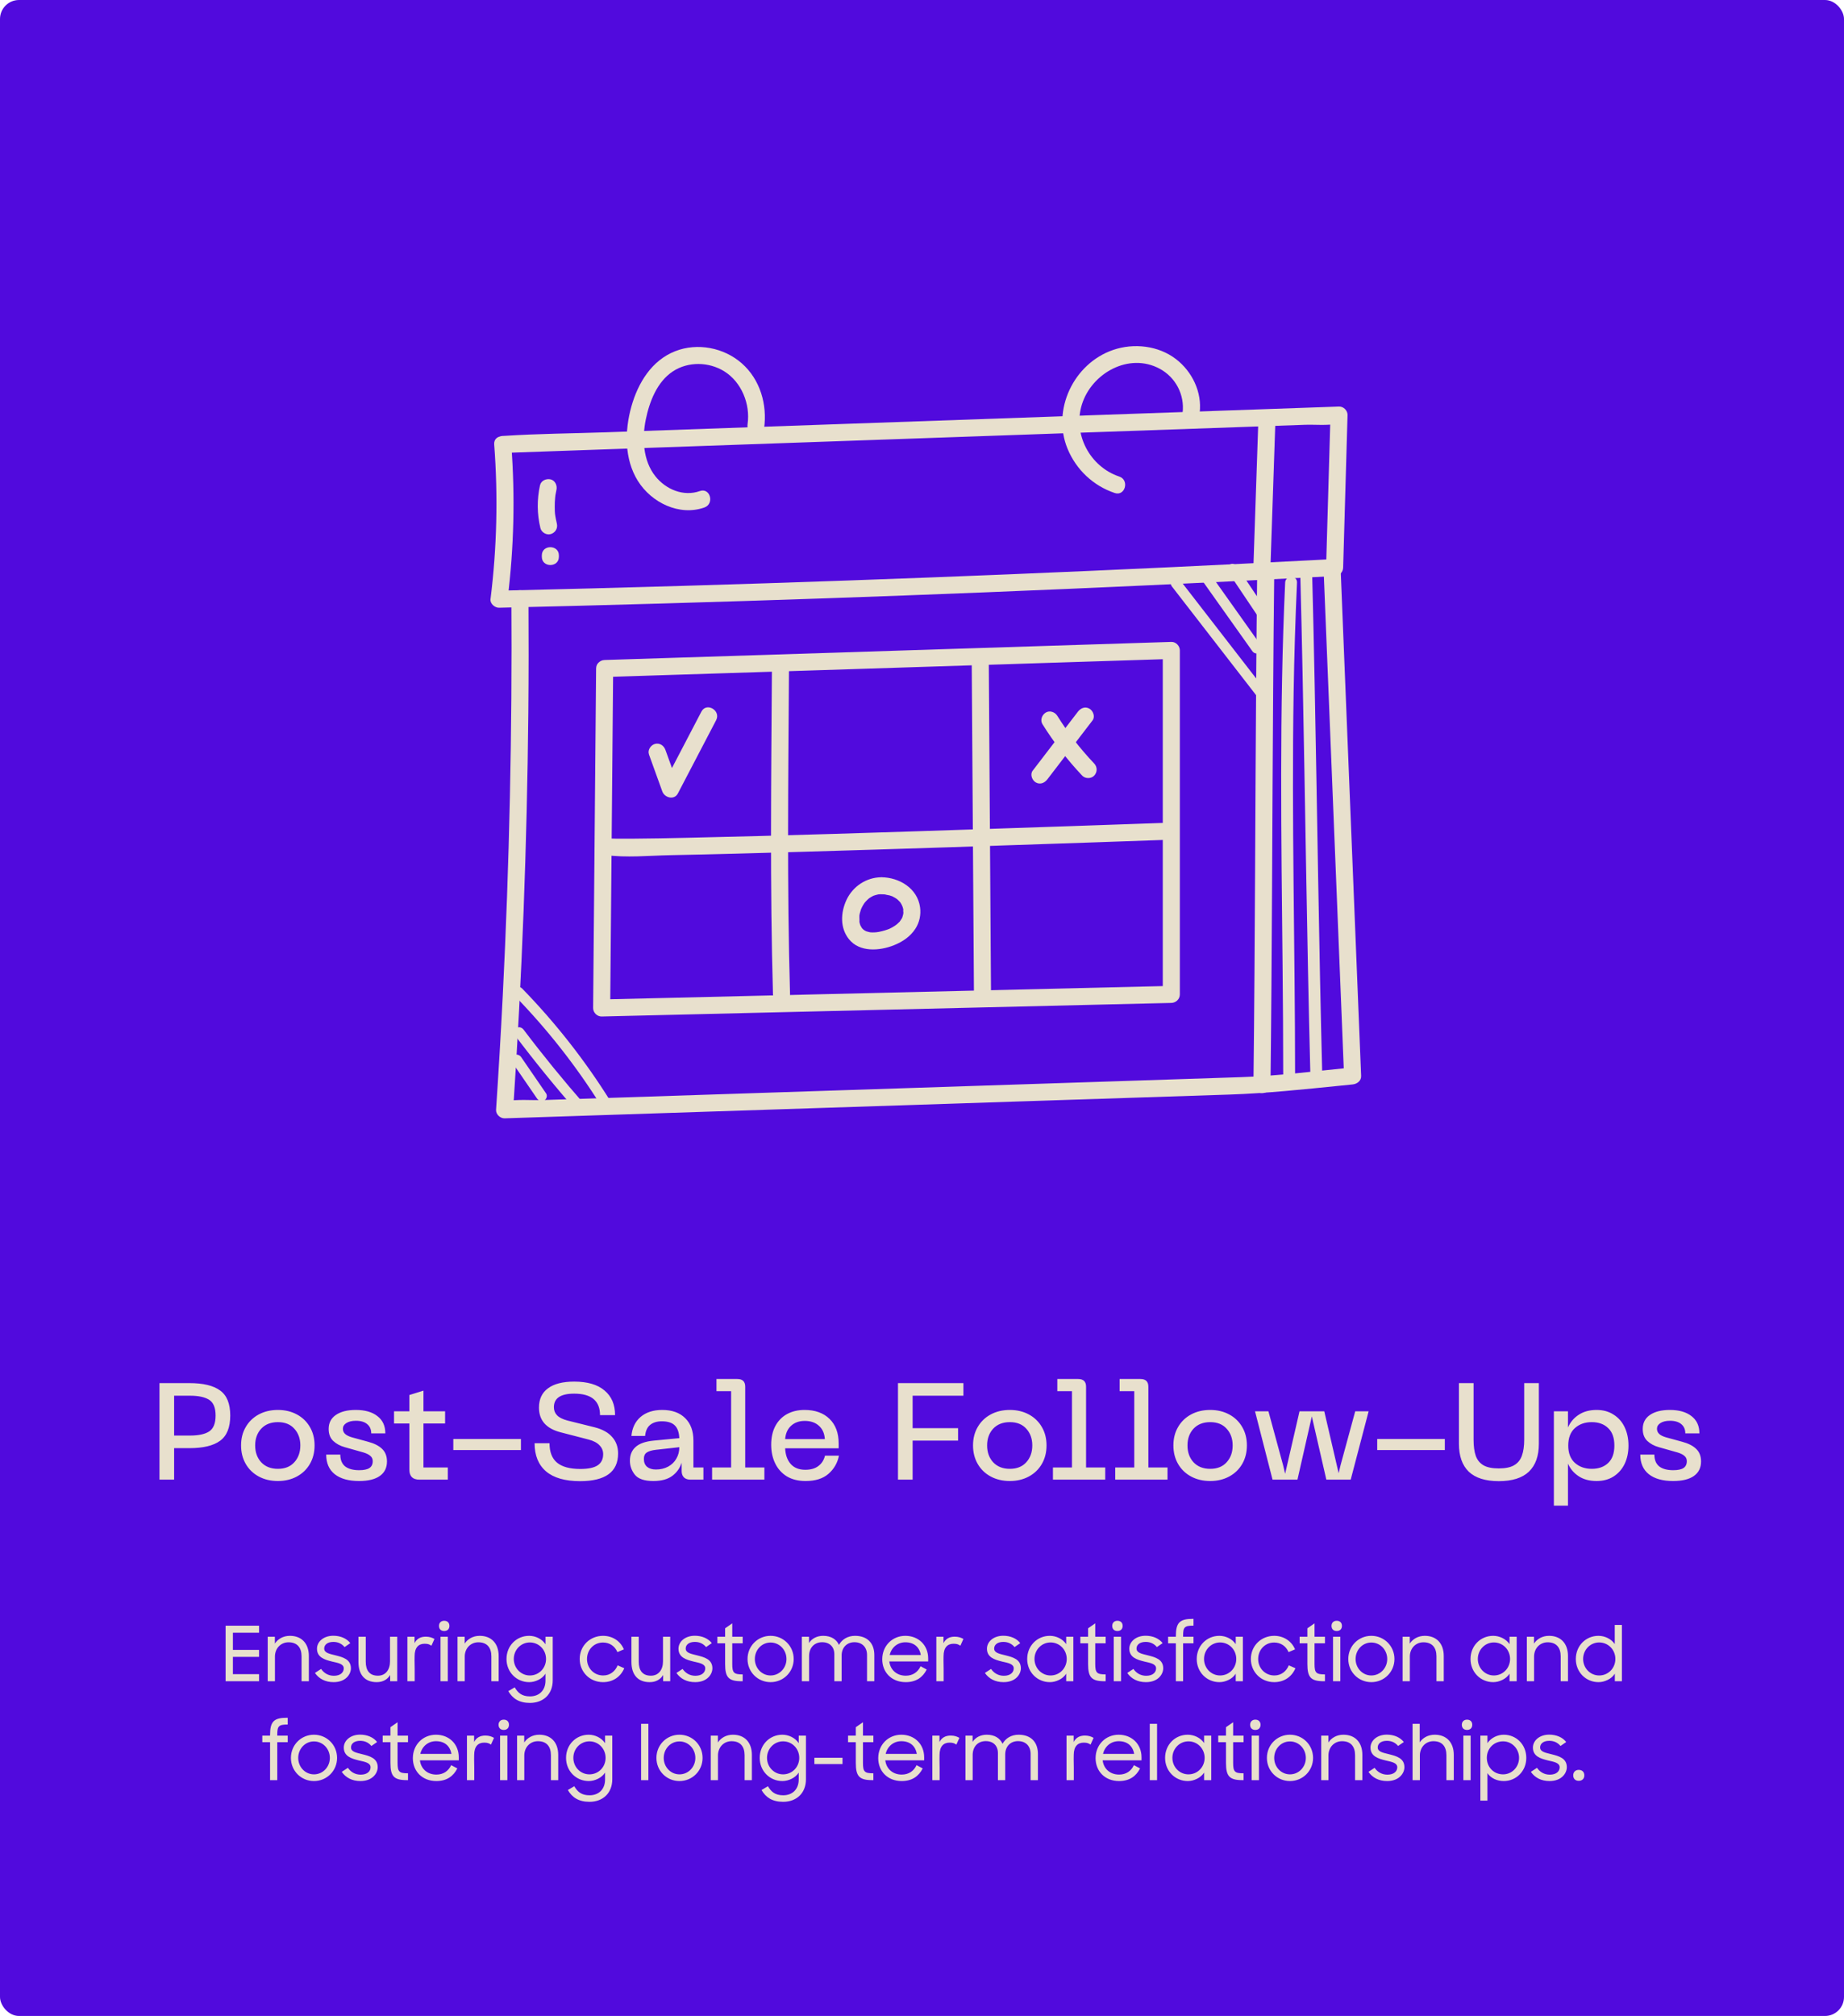 <svg width="485" height="530" viewBox="0 0 485 530" fill="none" xmlns="http://www.w3.org/2000/svg">
<rect width="485" height="530" rx="5" fill="#510ADD"/>
<path d="M59.337 442V427.4H68.137V429.24H61.257V433.76H68.137V435.6H61.257V440.14H68.137V442H59.337ZM70.413 442V430.3H72.293V432.1C73.093 430.88 74.493 430.06 76.253 430.06C79.313 430.06 81.233 432.06 81.233 435.36V442H79.313V435.44C79.313 433.18 78.193 431.76 75.893 431.76C73.853 431.76 72.313 433.34 72.313 435.52V442H70.413ZM87.753 442.24C85.533 442.24 83.893 441.34 82.833 439.82L84.453 438.76C85.193 439.86 86.373 440.56 87.813 440.56C89.553 440.56 90.413 439.66 90.413 438.62C90.413 437.42 88.893 437.18 87.313 436.82C85.393 436.34 83.373 435.74 83.373 433.44C83.373 431.66 85.033 430.04 87.673 430.04C89.573 430.04 91.193 430.76 92.133 431.98L90.633 433.02C89.913 432.16 88.953 431.66 87.673 431.66C86.093 431.66 85.273 432.44 85.273 433.4C85.273 434.56 86.633 434.78 88.293 435.2C90.173 435.68 92.293 436.22 92.293 438.6C92.293 440.14 90.953 442.24 87.753 442.24ZM99.079 442.24C95.979 442.24 94.279 440.3 94.279 436.94V430.3H96.199V436.86C96.199 439.12 97.159 440.54 99.399 440.54C101.399 440.54 102.579 439 102.579 436.8V430.3H104.479V442H102.619V440.36C101.919 441.5 100.759 442.24 99.079 442.24ZM107.151 442V430.3H109.031V431.98C109.611 430.84 110.591 430.28 111.991 430.28C113.011 430.28 113.691 430.56 114.271 430.88L113.471 432.66C113.011 432.36 112.651 432.14 111.691 432.14C110.111 432.14 109.051 433.1 109.051 435.4C109.051 435.52 109.011 437.18 109.071 438.78V442H107.151ZM115.862 442V430.3H117.782V442H115.862ZM115.462 427.44C115.462 426.64 116.002 426.1 116.822 426.1C117.702 426.1 118.202 426.64 118.202 427.44C118.202 428.26 117.702 428.8 116.822 428.8C115.962 428.8 115.462 428.26 115.462 427.44ZM120.335 442V430.3H122.215V432.1C123.015 430.88 124.415 430.06 126.175 430.06C129.235 430.06 131.155 432.06 131.155 435.36V442H129.235V435.44C129.235 433.18 128.115 431.76 125.815 431.76C123.775 431.76 122.235 433.34 122.235 435.52V442H120.335ZM139.175 442.24C135.895 442.24 133.215 439.64 133.215 436.16C133.215 432.66 135.855 430.06 139.175 430.06C140.835 430.06 142.535 430.86 143.475 432.28V430.3H145.375V441.78C145.375 445.38 142.935 447.7 139.375 447.7C136.515 447.7 134.795 446.52 133.695 444.6L135.375 443.6C136.215 445.02 137.215 445.98 139.395 445.98C141.915 445.98 143.475 444.3 143.475 441.84V440.02C143.015 440.72 142.375 441.28 141.575 441.66C140.795 442.04 139.995 442.24 139.175 442.24ZM139.355 440.48C141.755 440.48 143.615 438.56 143.615 436.14C143.615 433.74 141.755 431.8 139.355 431.8C137.015 431.8 135.135 433.74 135.135 436.14C135.135 438.56 137.015 440.48 139.355 440.48ZM158.612 442.24C155.092 442.24 152.472 439.52 152.472 436.16C152.472 432.68 155.172 430.06 158.612 430.06C161.172 430.06 163.232 431.52 164.092 433.62L162.392 434.34C161.692 432.76 160.352 431.82 158.592 431.82C156.192 431.82 154.392 433.74 154.392 436.16C154.392 438.54 156.192 440.48 158.652 440.48C160.512 440.48 161.812 439.34 162.452 437.82L164.192 438.58C163.292 440.72 161.332 442.24 158.612 442.24ZM170.876 442.24C167.776 442.24 166.076 440.3 166.076 436.94V430.3H167.996V436.86C167.996 439.12 168.956 440.54 171.196 440.54C173.196 440.54 174.376 439 174.376 436.8V430.3H176.276V442H174.416V440.36C173.716 441.5 172.556 442.24 170.876 442.24ZM182.831 442.24C180.611 442.24 178.971 441.34 177.911 439.82L179.531 438.76C180.271 439.86 181.451 440.56 182.891 440.56C184.631 440.56 185.491 439.66 185.491 438.62C185.491 437.42 183.971 437.18 182.391 436.82C180.471 436.34 178.451 435.74 178.451 433.44C178.451 431.66 180.111 430.04 182.751 430.04C184.651 430.04 186.271 430.76 187.211 431.98L185.711 433.02C184.991 432.16 184.031 431.66 182.751 431.66C181.171 431.66 180.351 432.44 180.351 433.4C180.351 434.56 181.711 434.78 183.371 435.2C185.251 435.68 187.371 436.22 187.371 438.6C187.371 440.14 186.031 442.24 182.831 442.24ZM188.677 432.02V430.3H190.717V428.08L192.597 426.78V430.3H195.337V432.02H192.597V437.46C192.597 439.8 193.017 440.2 195.337 440.2V442H195.057C191.637 442 190.717 441 190.717 437.48V432.02H188.677ZM202.673 442.24C199.313 442.24 196.613 439.58 196.613 436.16C196.613 432.72 199.313 430.06 202.673 430.06C206.033 430.06 208.753 432.72 208.753 436.16C208.753 439.58 206.033 442.24 202.673 442.24ZM202.673 440.48C205.013 440.48 206.853 438.54 206.853 436.16C206.853 433.76 205.013 431.82 202.673 431.82C200.353 431.82 198.533 433.76 198.533 436.16C198.533 438.54 200.353 440.48 202.673 440.48ZM210.901 442V430.3H212.781V431.94C213.561 430.76 214.841 430.06 216.521 430.06C218.601 430.06 220.001 431 220.661 432.44C221.441 431 222.961 430.06 224.881 430.06C228.181 430.06 229.961 432.06 229.961 435.1V442H228.041V435.08C228.041 433.1 226.801 431.74 224.721 431.74C222.841 431.74 221.361 433.04 221.361 435.26V442H219.441V434.9C219.441 432.98 218.241 431.74 216.241 431.74C214.261 431.74 212.801 433.1 212.801 435.42V442H210.901ZM238.223 442.24C234.483 442.24 232.043 439.64 232.043 436.22C232.043 432.74 234.643 430.06 238.123 430.06C241.543 430.06 244.123 432.48 244.123 436V436.8H233.903C234.163 439.02 235.863 440.54 238.223 440.54C240.083 440.54 241.423 439.58 242.123 438.06L243.743 438.92C242.683 441 240.923 442.24 238.223 442.24ZM238.123 431.76C236.043 431.76 234.443 433.16 234.003 435.1H242.183C241.843 433.02 240.383 431.76 238.123 431.76ZM246.272 442V430.3H248.152V431.98C248.732 430.84 249.712 430.28 251.112 430.28C252.132 430.28 252.812 430.56 253.392 430.88L252.592 432.66C252.132 432.36 251.772 432.14 250.812 432.14C249.232 432.14 248.172 433.1 248.172 435.4C248.172 435.52 248.132 437.18 248.192 438.78V442H246.272ZM263.964 442.24C261.744 442.24 260.104 441.34 259.044 439.82L260.664 438.76C261.404 439.86 262.584 440.56 264.024 440.56C265.764 440.56 266.624 439.66 266.624 438.62C266.624 437.42 265.104 437.18 263.524 436.82C261.604 436.34 259.584 435.74 259.584 433.44C259.584 431.66 261.244 430.04 263.884 430.04C265.784 430.04 267.404 430.76 268.344 431.98L266.844 433.02C266.124 432.16 265.164 431.66 263.884 431.66C262.304 431.66 261.484 432.44 261.484 433.4C261.484 434.56 262.844 434.78 264.504 435.2C266.384 435.68 268.504 436.22 268.504 438.6C268.504 440.14 267.164 442.24 263.964 442.24ZM276.128 442.24C272.848 442.24 270.168 439.64 270.168 436.16C270.168 432.66 272.808 430.06 276.128 430.06C277.788 430.06 279.488 430.86 280.428 432.24V430.3H282.308V442H280.428V440.02C279.968 440.72 279.328 441.28 278.528 441.66C277.748 442.04 276.948 442.24 276.128 442.24ZM276.308 440.48C278.708 440.48 280.568 438.56 280.568 436.14C280.568 433.74 278.708 431.8 276.308 431.8C273.968 431.8 272.088 433.74 272.088 436.14C272.088 438.56 273.968 440.48 276.308 440.48ZM284.146 432.02V430.3H286.186V428.08L288.066 426.78V430.3H290.806V432.02H288.066V437.46C288.066 439.8 288.486 440.2 290.806 440.2V442H290.526C287.106 442 286.186 441 286.186 437.48V432.02H284.146ZM292.932 442V430.3H294.852V442H292.932ZM292.532 427.44C292.532 426.64 293.072 426.1 293.892 426.1C294.772 426.1 295.272 426.64 295.272 427.44C295.272 428.26 294.772 428.8 293.892 428.8C293.032 428.8 292.532 428.26 292.532 427.44ZM301.405 442.24C299.185 442.24 297.545 441.34 296.485 439.82L298.105 438.76C298.845 439.86 300.025 440.56 301.465 440.56C303.205 440.56 304.065 439.66 304.065 438.62C304.065 437.42 302.545 437.18 300.965 436.82C299.045 436.34 297.025 435.74 297.025 433.44C297.025 431.66 298.685 430.04 301.325 430.04C303.225 430.04 304.845 430.76 305.785 431.98L304.285 433.02C303.565 432.16 302.605 431.66 301.325 431.66C299.745 431.66 298.925 432.44 298.925 433.4C298.925 434.56 300.285 434.78 301.945 435.2C303.825 435.68 305.945 436.22 305.945 438.6C305.945 440.14 304.605 442.24 301.405 442.24ZM307.231 432.02V430.3H309.271V430.12C309.271 426.6 310.271 425.6 313.731 425.6H313.911V427.38C311.491 427.38 311.171 427.8 311.171 430.14V430.3H313.911V432.02H311.171V442H309.271V432.02H307.231ZM320.718 442.24C317.438 442.24 314.758 439.64 314.758 436.16C314.758 432.66 317.398 430.06 320.718 430.06C322.378 430.06 324.078 430.86 325.018 432.24V430.3H326.898V442H325.018V440.02C324.558 440.72 323.918 441.28 323.118 441.66C322.338 442.04 321.538 442.24 320.718 442.24ZM320.898 440.48C323.298 440.48 325.158 438.56 325.158 436.14C325.158 433.74 323.298 431.8 320.898 431.8C318.558 431.8 316.678 433.74 316.678 436.14C316.678 438.56 318.558 440.48 320.898 440.48ZM335.136 442.24C331.616 442.24 328.996 439.52 328.996 436.16C328.996 432.68 331.696 430.06 335.136 430.06C337.696 430.06 339.756 431.52 340.616 433.62L338.916 434.34C338.216 432.76 336.876 431.82 335.116 431.82C332.716 431.82 330.916 433.74 330.916 436.16C330.916 438.54 332.716 440.48 335.176 440.48C337.036 440.48 338.336 439.34 338.976 437.82L340.716 438.58C339.816 440.72 337.856 442.24 335.136 442.24ZM341.822 432.02V430.3H343.862V428.08L345.742 426.78V430.3H348.482V432.02H345.742V437.46C345.742 439.8 346.162 440.2 348.482 440.2V442H348.202C344.782 442 343.862 441 343.862 437.48V432.02H341.822ZM350.608 442V430.3H352.528V442H350.608ZM350.208 427.44C350.208 426.64 350.748 426.1 351.568 426.1C352.448 426.1 352.948 426.64 352.948 427.44C352.948 428.26 352.448 428.8 351.568 428.8C350.708 428.8 350.208 428.26 350.208 427.44ZM360.681 442.24C357.321 442.24 354.621 439.58 354.621 436.16C354.621 432.72 357.321 430.06 360.681 430.06C364.041 430.06 366.761 432.72 366.761 436.16C366.761 439.58 364.041 442.24 360.681 442.24ZM360.681 440.48C363.021 440.48 364.861 438.54 364.861 436.16C364.861 433.76 363.021 431.82 360.681 431.82C358.361 431.82 356.541 433.76 356.541 436.16C356.541 438.54 358.361 440.48 360.681 440.48ZM368.909 442V430.3H370.789V432.1C371.589 430.88 372.989 430.06 374.749 430.06C377.809 430.06 379.729 432.06 379.729 435.36V442H377.809V435.44C377.809 433.18 376.689 431.76 374.389 431.76C372.349 431.76 370.809 433.34 370.809 435.52V442H368.909ZM392.729 442.24C389.449 442.24 386.769 439.64 386.769 436.16C386.769 432.66 389.409 430.06 392.729 430.06C394.389 430.06 396.089 430.86 397.029 432.24V430.3H398.909V442H397.029V440.02C396.569 440.72 395.929 441.28 395.129 441.66C394.349 442.04 393.549 442.24 392.729 442.24ZM392.909 440.48C395.309 440.48 397.169 438.56 397.169 436.14C397.169 433.74 395.309 431.8 392.909 431.8C390.569 431.8 388.689 433.74 388.689 436.14C388.689 438.56 390.569 440.48 392.909 440.48ZM401.585 442V430.3H403.465V432.1C404.265 430.88 405.665 430.06 407.425 430.06C410.485 430.06 412.405 432.06 412.405 435.36V442H410.485V435.44C410.485 433.18 409.365 431.76 407.065 431.76C405.025 431.76 403.485 433.34 403.485 435.52V442H401.585ZM420.425 442.24C417.145 442.24 414.465 439.64 414.465 436.16C414.465 432.66 417.105 430.06 420.425 430.06C422.045 430.06 423.765 430.84 424.705 432.22V427.2H426.585V442H424.725V440.02C424.265 440.72 423.625 441.28 422.825 441.66C422.045 442.04 421.245 442.24 420.425 442.24ZM420.605 440.48C423.005 440.48 424.865 438.56 424.865 436.14C424.865 433.74 423.005 431.8 420.605 431.8C418.265 431.8 416.385 433.74 416.385 436.14C416.385 438.56 418.265 440.48 420.605 440.48ZM68.989 458.02V456.3H71.029V456.12C71.029 452.6 72.029 451.6 75.489 451.6H75.669V453.38C73.249 453.38 72.929 453.8 72.929 456.14V456.3H75.669V458.02H72.929V468H71.029V458.02H68.989ZM82.575 468.24C79.215 468.24 76.515 465.58 76.515 462.16C76.515 458.72 79.215 456.06 82.575 456.06C85.935 456.06 88.655 458.72 88.655 462.16C88.655 465.58 85.935 468.24 82.575 468.24ZM82.575 466.48C84.915 466.48 86.755 464.54 86.755 462.16C86.755 459.76 84.915 457.82 82.575 457.82C80.255 457.82 78.435 459.76 78.435 462.16C78.435 464.54 80.255 466.48 82.575 466.48ZM94.803 468.24C92.583 468.24 90.943 467.34 89.883 465.82L91.503 464.76C92.243 465.86 93.423 466.56 94.863 466.56C96.603 466.56 97.463 465.66 97.463 464.62C97.463 463.42 95.943 463.18 94.363 462.82C92.443 462.34 90.423 461.74 90.423 459.44C90.423 457.66 92.083 456.04 94.723 456.04C96.623 456.04 98.243 456.76 99.183 457.98L97.683 459.02C96.963 458.16 96.003 457.66 94.723 457.66C93.143 457.66 92.323 458.44 92.323 459.4C92.323 460.56 93.683 460.78 95.343 461.2C97.223 461.68 99.343 462.22 99.343 464.6C99.343 466.14 98.003 468.24 94.803 468.24ZM100.65 458.02V456.3H102.69V454.08L104.57 452.78V456.3H107.31V458.02H104.57V463.46C104.57 465.8 104.99 466.2 107.31 466.2V468H107.03C103.61 468 102.69 467 102.69 463.48V458.02H100.65ZM114.766 468.24C111.026 468.24 108.586 465.64 108.586 462.22C108.586 458.74 111.186 456.06 114.666 456.06C118.086 456.06 120.666 458.48 120.666 462V462.8H110.446C110.706 465.02 112.406 466.54 114.766 466.54C116.626 466.54 117.966 465.58 118.666 464.06L120.286 464.92C119.226 467 117.466 468.24 114.766 468.24ZM114.666 457.76C112.586 457.76 110.986 459.16 110.546 461.1H118.726C118.386 459.02 116.926 457.76 114.666 457.76ZM122.815 468V456.3H124.695V457.98C125.275 456.84 126.255 456.28 127.655 456.28C128.675 456.28 129.355 456.56 129.935 456.88L129.135 458.66C128.675 458.36 128.315 458.14 127.355 458.14C125.775 458.14 124.715 459.1 124.715 461.4C124.715 461.52 124.675 463.18 124.735 464.78V468H122.815ZM131.526 468V456.3H133.446V468H131.526ZM131.126 453.44C131.126 452.64 131.666 452.1 132.486 452.1C133.366 452.1 133.866 452.64 133.866 453.44C133.866 454.26 133.366 454.8 132.486 454.8C131.626 454.8 131.126 454.26 131.126 453.44ZM135.999 468V456.3H137.879V458.1C138.679 456.88 140.079 456.06 141.839 456.06C144.899 456.06 146.819 458.06 146.819 461.36V468H144.899V461.44C144.899 459.18 143.779 457.76 141.479 457.76C139.439 457.76 137.899 459.34 137.899 461.52V468H135.999ZM154.839 468.24C151.559 468.24 148.879 465.64 148.879 462.16C148.879 458.66 151.519 456.06 154.839 456.06C156.499 456.06 158.199 456.86 159.139 458.28V456.3H161.039V467.78C161.039 471.38 158.599 473.7 155.039 473.7C152.179 473.7 150.459 472.52 149.359 470.6L151.039 469.6C151.879 471.02 152.879 471.98 155.059 471.98C157.579 471.98 159.139 470.3 159.139 467.84V466.02C158.679 466.72 158.039 467.28 157.239 467.66C156.459 468.04 155.659 468.24 154.839 468.24ZM155.019 466.48C157.419 466.48 159.279 464.56 159.279 462.14C159.279 459.74 157.419 457.8 155.019 457.8C152.679 457.8 150.799 459.74 150.799 462.14C150.799 464.56 152.679 466.48 155.019 466.48ZM168.616 468V453.2H170.536V468H168.616ZM178.708 468.24C175.348 468.24 172.648 465.58 172.648 462.16C172.648 458.72 175.348 456.06 178.708 456.06C182.068 456.06 184.788 458.72 184.788 462.16C184.788 465.58 182.068 468.24 178.708 468.24ZM178.708 466.48C181.048 466.48 182.888 464.54 182.888 462.16C182.888 459.76 181.048 457.82 178.708 457.82C176.388 457.82 174.568 459.76 174.568 462.16C174.568 464.54 176.388 466.48 178.708 466.48ZM186.936 468V456.3H188.816V458.1C189.616 456.88 191.016 456.06 192.776 456.06C195.836 456.06 197.756 458.06 197.756 461.36V468H195.836V461.44C195.836 459.18 194.716 457.76 192.416 457.76C190.376 457.76 188.836 459.34 188.836 461.52V468H186.936ZM205.776 468.24C202.496 468.24 199.816 465.64 199.816 462.16C199.816 458.66 202.456 456.06 205.776 456.06C207.436 456.06 209.136 456.86 210.076 458.28V456.3H211.976V467.78C211.976 471.38 209.536 473.7 205.976 473.7C203.116 473.7 201.396 472.52 200.296 470.6L201.976 469.6C202.816 471.02 203.816 471.98 205.996 471.98C208.516 471.98 210.076 470.3 210.076 467.84V466.02C209.616 466.72 208.976 467.28 208.176 467.66C207.396 468.04 206.596 468.24 205.776 468.24ZM205.956 466.48C208.356 466.48 210.216 464.56 210.216 462.14C210.216 459.74 208.356 457.8 205.956 457.8C203.616 457.8 201.736 459.74 201.736 462.14C201.736 464.56 203.616 466.48 205.956 466.48ZM214.193 463.78V462.12H221.593V463.78H214.193ZM223.052 458.02V456.3H225.092V454.08L226.972 452.78V456.3H229.712V458.02H226.972V463.46C226.972 465.8 227.392 466.2 229.712 466.2V468H229.432C226.012 468 225.092 467 225.092 463.48V458.02H223.052ZM237.168 468.24C233.428 468.24 230.988 465.64 230.988 462.22C230.988 458.74 233.588 456.06 237.068 456.06C240.488 456.06 243.068 458.48 243.068 462V462.8H232.848C233.108 465.02 234.808 466.54 237.168 466.54C239.028 466.54 240.368 465.58 241.068 464.06L242.688 464.92C241.628 467 239.868 468.24 237.168 468.24ZM237.068 457.76C234.988 457.76 233.388 459.16 232.948 461.1H241.128C240.788 459.02 239.328 457.76 237.068 457.76ZM245.218 468V456.3H247.098V457.98C247.678 456.84 248.658 456.28 250.058 456.28C251.078 456.28 251.758 456.56 252.338 456.88L251.538 458.66C251.078 458.36 250.718 458.14 249.758 458.14C248.178 458.14 247.118 459.1 247.118 461.4C247.118 461.52 247.078 463.18 247.138 464.78V468H245.218ZM253.928 468V456.3H255.808V457.94C256.588 456.76 257.868 456.06 259.548 456.06C261.628 456.06 263.028 457 263.688 458.44C264.468 457 265.988 456.06 267.908 456.06C271.208 456.06 272.988 458.06 272.988 461.1V468H271.068V461.08C271.068 459.1 269.828 457.74 267.748 457.74C265.868 457.74 264.388 459.04 264.388 461.26V468H262.468V460.9C262.468 458.98 261.268 457.74 259.268 457.74C257.288 457.74 255.828 459.1 255.828 461.42V468H253.928ZM280.51 468V456.3H282.39V457.98C282.97 456.84 283.95 456.28 285.35 456.28C286.37 456.28 287.05 456.56 287.63 456.88L286.83 458.66C286.37 458.36 286.01 458.14 285.05 458.14C283.47 458.14 282.41 459.1 282.41 461.4C282.41 461.52 282.37 463.18 282.43 464.78V468H280.51ZM294.336 468.24C290.596 468.24 288.156 465.64 288.156 462.22C288.156 458.74 290.756 456.06 294.236 456.06C297.656 456.06 300.236 458.48 300.236 462V462.8H290.016C290.276 465.02 291.976 466.54 294.336 466.54C296.196 466.54 297.536 465.58 298.236 464.06L299.856 464.92C298.796 467 297.036 468.24 294.336 468.24ZM294.236 457.76C292.156 457.76 290.556 459.16 290.116 461.1H298.296C297.956 459.02 296.496 457.76 294.236 457.76ZM302.405 468V453.2H304.325V468H302.405ZM312.397 468.24C309.117 468.24 306.437 465.64 306.437 462.16C306.437 458.66 309.077 456.06 312.397 456.06C314.057 456.06 315.757 456.86 316.697 458.24V456.3H318.577V468H316.697V466.02C316.237 466.72 315.597 467.28 314.797 467.66C314.017 468.04 313.217 468.24 312.397 468.24ZM312.577 466.48C314.977 466.48 316.837 464.56 316.837 462.14C316.837 459.74 314.977 457.8 312.577 457.8C310.237 457.8 308.357 459.74 308.357 462.14C308.357 464.56 310.237 466.48 312.577 466.48ZM320.415 458.02V456.3H322.455V454.08L324.335 452.78V456.3H327.075V458.02H324.335V463.46C324.335 465.8 324.755 466.2 327.075 466.2V468H326.795C323.375 468 322.455 467 322.455 463.48V458.02H320.415ZM329.202 468V456.3H331.122V468H329.202ZM328.802 453.44C328.802 452.64 329.342 452.1 330.162 452.1C331.042 452.1 331.542 452.64 331.542 453.44C331.542 454.26 331.042 454.8 330.162 454.8C329.302 454.8 328.802 454.26 328.802 453.44ZM339.275 468.24C335.915 468.24 333.215 465.58 333.215 462.16C333.215 458.72 335.915 456.06 339.275 456.06C342.635 456.06 345.355 458.72 345.355 462.16C345.355 465.58 342.635 468.24 339.275 468.24ZM339.275 466.48C341.615 466.48 343.455 464.54 343.455 462.16C343.455 459.76 341.615 457.82 339.275 457.82C336.955 457.82 335.135 459.76 335.135 462.16C335.135 464.54 336.955 466.48 339.275 466.48ZM347.503 468V456.3H349.383V458.1C350.183 456.88 351.583 456.06 353.343 456.06C356.403 456.06 358.323 458.06 358.323 461.36V468H356.403V461.44C356.403 459.18 355.283 457.76 352.983 457.76C350.943 457.76 349.403 459.34 349.403 461.52V468H347.503ZM364.842 468.24C362.623 468.24 360.983 467.34 359.923 465.82L361.543 464.76C362.283 465.86 363.463 466.56 364.903 466.56C366.643 466.56 367.503 465.66 367.503 464.62C367.503 463.42 365.983 463.18 364.403 462.82C362.483 462.34 360.463 461.74 360.463 459.44C360.463 457.66 362.123 456.04 364.763 456.04C366.663 456.04 368.283 456.76 369.223 457.98L367.723 459.02C367.003 458.16 366.043 457.66 364.763 457.66C363.183 457.66 362.363 458.44 362.363 459.4C362.363 460.56 363.723 460.78 365.383 461.2C367.263 461.68 369.383 462.22 369.383 464.6C369.383 466.14 368.043 468.24 364.842 468.24ZM371.527 468V453.2H373.407V458.06C374.227 456.86 375.607 456.06 377.367 456.06C380.427 456.06 382.367 458.06 382.367 461.36V468H380.427V461.46C380.427 459.16 379.307 457.76 377.007 457.76C374.987 457.76 373.447 459.34 373.447 461.52V468H371.527ZM384.885 468V456.3H386.805V468H384.885ZM384.485 453.44C384.485 452.64 385.025 452.1 385.845 452.1C386.725 452.1 387.225 452.64 387.225 453.44C387.225 454.26 386.725 454.8 385.845 454.8C384.985 454.8 384.485 454.26 384.485 453.44ZM395.518 468.24C393.778 468.24 392.118 467.52 391.218 466.16V473.38H389.358V456.3H391.218V458.28C392.158 456.86 393.858 456.06 395.518 456.06C398.818 456.06 401.438 458.66 401.438 462.16C401.438 465.64 398.778 468.24 395.518 468.24ZM395.338 466.48C397.658 466.48 399.538 464.56 399.538 462.14C399.538 459.74 397.658 457.8 395.338 457.8C392.858 457.8 391.058 459.74 391.058 462.14C391.058 464.56 392.858 466.48 395.338 466.48ZM407.557 468.24C405.337 468.24 403.697 467.34 402.637 465.82L404.257 464.76C404.997 465.86 406.177 466.56 407.617 466.56C409.357 466.56 410.217 465.66 410.217 464.62C410.217 463.42 408.697 463.18 407.117 462.82C405.197 462.34 403.177 461.74 403.177 459.44C403.177 457.66 404.837 456.04 407.477 456.04C409.377 456.04 410.997 456.76 411.937 457.98L410.437 459.02C409.717 458.16 408.757 457.66 407.477 457.66C405.897 457.66 405.077 458.44 405.077 459.4C405.077 460.56 406.437 460.78 408.097 461.2C409.977 461.68 412.097 462.22 412.097 464.6C412.097 466.14 410.757 468.24 407.557 468.24ZM413.781 466.74C413.781 465.88 414.361 465.3 415.221 465.3C416.161 465.3 416.701 465.88 416.701 466.74C416.701 467.6 416.161 468.18 415.221 468.18C414.321 468.18 413.781 467.6 413.781 466.74Z" fill="#E8E0CD"/>
<path d="M41.945 363.62H49.829C53.453 363.62 56.141 364.268 57.893 365.564C59.669 366.836 60.557 369.032 60.557 372.152C60.557 375.272 59.669 377.48 57.893 378.776C56.141 380.072 53.453 380.72 49.829 380.72H45.797V389H41.945V363.62ZM49.973 377.408C52.229 377.408 53.909 377.048 55.013 376.328C56.141 375.584 56.705 374.192 56.705 372.152C56.705 370.112 56.141 368.732 55.013 368.012C53.885 367.292 52.205 366.932 49.973 366.932H45.797V377.408H49.973ZM63.405 380C63.405 378.176 63.813 376.568 64.629 375.176C65.445 373.76 66.585 372.656 68.049 371.864C69.513 371.072 71.193 370.676 73.089 370.676C74.961 370.676 76.629 371.072 78.093 371.864C79.557 372.656 80.697 373.76 81.513 375.176C82.329 376.568 82.737 378.176 82.737 380C82.737 381.824 82.329 383.444 81.513 384.86C80.697 386.276 79.557 387.38 78.093 388.172C76.629 388.964 74.961 389.36 73.089 389.36C71.193 389.36 69.513 388.964 68.049 388.172C66.585 387.38 65.445 386.276 64.629 384.86C63.813 383.444 63.405 381.824 63.405 380ZM67.113 380C67.113 381.8 67.641 383.276 68.697 384.428C69.777 385.58 71.241 386.156 73.089 386.156C74.937 386.156 76.377 385.58 77.409 384.428C78.465 383.276 78.993 381.8 78.993 380C78.993 378.224 78.465 376.76 77.409 375.608C76.377 374.456 74.937 373.88 73.089 373.88C71.241 373.88 69.777 374.456 68.697 375.608C67.641 376.76 67.113 378.224 67.113 380ZM94.436 389.36C91.675 389.36 89.54 388.76 88.028 387.56C86.54 386.36 85.796 384.644 85.796 382.412H89.504C89.504 383.78 89.924 384.812 90.763 385.508C91.627 386.18 92.864 386.516 94.472 386.516C95.695 386.516 96.596 386.324 97.171 385.94C97.748 385.556 98.035 384.956 98.035 384.14C98.035 383.588 97.844 383.144 97.46 382.808C97.1 382.448 96.499 382.136 95.659 381.872L90.692 380.468C89.468 380.132 88.448 379.58 87.632 378.812C86.84 378.044 86.444 377 86.444 375.68C86.444 374.096 87.067 372.872 88.316 372.008C89.588 371.12 91.34 370.676 93.572 370.676C95.996 370.676 97.891 371.216 99.26 372.296C100.651 373.352 101.347 374.864 101.347 376.832H97.639C97.639 375.8 97.291 374.996 96.596 374.42C95.9 373.82 94.903 373.52 93.608 373.52C92.552 373.52 91.712 373.724 91.088 374.132C90.487 374.516 90.188 375.008 90.188 375.608C90.188 376.16 90.379 376.616 90.763 376.976C91.147 377.336 91.748 377.636 92.564 377.876L96.775 379.028C98.407 379.46 99.644 380.084 100.483 380.9C101.347 381.716 101.779 382.82 101.779 384.212C101.779 385.868 101.155 387.14 99.907 388.028C98.659 388.916 96.835 389.36 94.436 389.36ZM117.786 389H110.298C108.546 389 107.67 388.124 107.67 386.372V374.24H103.638V371.036H107.67V366.752L111.378 365.6V371.036H117.066V374.24H111.378V385.796H117.786V389ZM137.012 378.308V381.224H119.228V378.308H137.012ZM162.565 382.124C162.565 386.972 159.229 389.396 152.557 389.396C148.621 389.396 145.645 388.544 143.629 386.84C141.613 385.112 140.605 382.64 140.605 379.424H144.529C144.529 381.728 145.189 383.432 146.509 384.536C147.853 385.64 149.893 386.192 152.629 386.192C154.693 386.192 156.205 385.88 157.165 385.256C158.149 384.608 158.641 383.624 158.641 382.304C158.641 381.392 158.317 380.612 157.669 379.964C157.045 379.292 156.085 378.788 154.789 378.452L147.409 376.544C143.641 375.56 141.757 373.4 141.757 370.064C141.757 367.832 142.549 366.14 144.133 364.988C145.717 363.812 148.009 363.224 151.009 363.224C154.513 363.224 157.177 364.004 159.001 365.564C160.849 367.1 161.773 369.26 161.773 372.044H157.813C157.813 368.276 155.545 366.392 151.009 366.392C147.457 366.392 145.681 367.58 145.681 369.956C145.681 370.796 145.957 371.504 146.509 372.08C147.061 372.656 147.961 373.112 149.209 373.448L156.445 375.248C158.485 375.776 160.009 376.628 161.017 377.804C162.049 378.956 162.565 380.396 162.565 382.124ZM165.676 384.032C165.676 382.52 166.168 381.32 167.152 380.432C168.136 379.52 169.72 378.956 171.904 378.74L178.672 378.092C178.6 376.556 178.204 375.44 177.484 374.744C176.764 374.024 175.624 373.664 174.064 373.664C172.792 373.664 171.772 373.976 171.004 374.6C170.236 375.224 169.792 376.196 169.672 377.516H166.072C166.264 375.404 167.068 373.736 168.484 372.512C169.924 371.288 171.82 370.676 174.172 370.676C176.764 370.676 178.78 371.396 180.22 372.836C181.66 374.252 182.38 376.22 182.38 378.74V385.796H185.008V389H181.588C180.868 389 180.304 388.808 179.896 388.424C179.488 388.016 179.284 387.452 179.284 386.732V384.536C178.828 385.976 178 387.14 176.8 388.028C175.6 388.916 173.944 389.36 171.832 389.36C169.48 389.36 167.86 388.808 166.972 387.704C166.108 386.6 165.676 385.376 165.676 384.032ZM169.348 383.528C169.348 384.44 169.624 385.136 170.176 385.616C170.752 386.096 171.532 386.336 172.516 386.336C173.716 386.336 174.784 386.084 175.72 385.58C176.656 385.076 177.376 384.38 177.88 383.492C178.408 382.604 178.672 381.596 178.672 380.468L172.552 381.152C171.448 381.272 170.632 381.512 170.104 381.872C169.6 382.208 169.348 382.76 169.348 383.528ZM187.292 385.796H192.296V365.744H188.444V362.54H193.916C195.308 362.54 196.004 363.212 196.004 364.556V385.796H201.044V389H187.292V385.796ZM202.835 379.82C202.835 377.924 203.195 376.292 203.915 374.924C204.659 373.532 205.691 372.476 207.011 371.756C208.331 371.036 209.867 370.676 211.619 370.676C214.379 370.676 216.563 371.456 218.171 373.016C219.779 374.576 220.583 376.736 220.583 379.496V380.756H206.507C206.579 382.46 207.059 383.828 207.947 384.86C208.859 385.892 210.143 386.408 211.799 386.408C213.215 386.408 214.355 386.084 215.219 385.436C216.107 384.788 216.695 383.876 216.983 382.7H220.655C220.271 384.62 219.347 386.216 217.883 387.488C216.443 388.736 214.439 389.36 211.871 389.36C209.951 389.36 208.307 388.952 206.939 388.136C205.595 387.296 204.575 386.156 203.879 384.716C203.183 383.276 202.835 381.644 202.835 379.82ZM216.947 378.344C216.851 376.832 216.323 375.656 215.363 374.816C214.427 373.976 213.191 373.556 211.655 373.556C210.215 373.556 209.027 373.976 208.091 374.816C207.155 375.656 206.627 376.832 206.507 378.344H216.947ZM236.183 363.62H253.391V366.932H240.035V375.464H251.987V378.74H240.035V389H236.183V363.62ZM255.921 380C255.921 378.176 256.329 376.568 257.145 375.176C257.961 373.76 259.101 372.656 260.565 371.864C262.029 371.072 263.709 370.676 265.605 370.676C267.477 370.676 269.145 371.072 270.609 371.864C272.073 372.656 273.213 373.76 274.029 375.176C274.845 376.568 275.253 378.176 275.253 380C275.253 381.824 274.845 383.444 274.029 384.86C273.213 386.276 272.073 387.38 270.609 388.172C269.145 388.964 267.477 389.36 265.605 389.36C263.709 389.36 262.029 388.964 260.565 388.172C259.101 387.38 257.961 386.276 257.145 384.86C256.329 383.444 255.921 381.824 255.921 380ZM259.629 380C259.629 381.8 260.157 383.276 261.213 384.428C262.293 385.58 263.757 386.156 265.605 386.156C267.453 386.156 268.893 385.58 269.925 384.428C270.981 383.276 271.509 381.8 271.509 380C271.509 378.224 270.981 376.76 269.925 375.608C268.893 374.456 267.453 373.88 265.605 373.88C263.757 373.88 262.293 374.456 261.213 375.608C260.157 376.76 259.629 378.224 259.629 380ZM276.94 385.796H281.944V365.744H278.092V362.54H283.564C284.956 362.54 285.652 363.212 285.652 364.556V385.796H290.692V389H276.94V385.796ZM293.323 385.796H298.327V365.744H294.475V362.54H299.947C301.339 362.54 302.035 363.212 302.035 364.556V385.796H307.075V389H293.323V385.796ZM308.62 380C308.62 378.176 309.028 376.568 309.844 375.176C310.66 373.76 311.8 372.656 313.264 371.864C314.728 371.072 316.408 370.676 318.304 370.676C320.176 370.676 321.844 371.072 323.308 371.864C324.772 372.656 325.912 373.76 326.728 375.176C327.544 376.568 327.952 378.176 327.952 380C327.952 381.824 327.544 383.444 326.728 384.86C325.912 386.276 324.772 387.38 323.308 388.172C321.844 388.964 320.176 389.36 318.304 389.36C316.408 389.36 314.728 388.964 313.264 388.172C311.8 387.38 310.66 386.276 309.844 384.86C309.028 383.444 308.62 381.824 308.62 380ZM312.328 380C312.328 381.8 312.856 383.276 313.912 384.428C314.992 385.58 316.456 386.156 318.304 386.156C320.152 386.156 321.592 385.58 322.624 384.428C323.68 383.276 324.208 381.8 324.208 380C324.208 378.224 323.68 376.76 322.624 375.608C321.592 374.456 320.152 373.88 318.304 373.88C316.456 373.88 314.992 374.456 313.912 375.608C312.856 376.76 312.328 378.224 312.328 380ZM333.618 371.036L337.47 385.184L338.01 387.452L341.79 371.036H348.306L352.086 387.308L352.59 385.184L356.442 371.036H359.97L355.254 389H348.846L345.03 372.368L341.25 389H334.698L330.09 371.036H333.618ZM380.012 378.308V381.224H362.228V378.308H380.012ZM383.719 363.62H387.571V378.452C387.571 380.204 387.763 381.632 388.147 382.736C388.531 383.816 389.203 384.644 390.163 385.22C391.123 385.772 392.467 386.048 394.195 386.048C395.923 386.048 397.267 385.772 398.227 385.22C399.211 384.644 399.895 383.804 400.279 382.7C400.687 381.596 400.891 380.18 400.891 378.452V363.62H404.743V379.568C404.743 382.784 403.867 385.232 402.115 386.912C400.363 388.568 397.723 389.396 394.195 389.396C390.691 389.396 388.063 388.568 386.311 386.912C384.583 385.232 383.719 382.784 383.719 379.568V363.62ZM408.693 371.036H412.401V375.284C413.025 373.868 413.973 372.752 415.245 371.936C416.517 371.096 418.077 370.676 419.925 370.676C421.653 370.676 423.141 371.084 424.389 371.9C425.661 372.692 426.633 373.796 427.305 375.212C427.977 376.628 428.313 378.236 428.313 380.036C428.313 381.836 427.977 383.444 427.305 384.86C426.633 386.252 425.661 387.356 424.389 388.172C423.141 388.964 421.653 389.36 419.925 389.36C418.053 389.36 416.481 388.94 415.209 388.1C413.937 387.26 413.001 386.156 412.401 384.788V395.84H408.693V371.036ZM412.473 380.036C412.473 382.004 413.049 383.516 414.201 384.572C415.377 385.628 416.865 386.156 418.665 386.156C420.465 386.156 421.905 385.64 422.985 384.608C424.065 383.576 424.605 382.052 424.605 380.036C424.605 378.02 424.065 376.496 422.985 375.464C421.905 374.408 420.465 373.88 418.665 373.88C416.865 373.88 415.377 374.408 414.201 375.464C413.049 376.52 412.473 378.044 412.473 380.036ZM440.057 389.36C437.297 389.36 435.161 388.76 433.649 387.56C432.161 386.36 431.417 384.644 431.417 382.412H435.125C435.125 383.78 435.545 384.812 436.385 385.508C437.249 386.18 438.485 386.516 440.093 386.516C441.317 386.516 442.217 386.324 442.793 385.94C443.369 385.556 443.657 384.956 443.657 384.14C443.657 383.588 443.465 383.144 443.081 382.808C442.721 382.448 442.121 382.136 441.281 381.872L436.313 380.468C435.089 380.132 434.069 379.58 433.253 378.812C432.461 378.044 432.065 377 432.065 375.68C432.065 374.096 432.689 372.872 433.937 372.008C435.209 371.12 436.961 370.676 439.193 370.676C441.617 370.676 443.513 371.216 444.881 372.296C446.273 373.352 446.969 374.864 446.969 376.832H443.261C443.261 375.8 442.913 374.996 442.217 374.42C441.521 373.82 440.525 373.52 439.229 373.52C438.173 373.52 437.333 373.724 436.709 374.132C436.109 374.516 435.809 375.008 435.809 375.608C435.809 376.16 436.001 376.616 436.385 376.976C436.769 377.336 437.369 377.636 438.185 377.876L442.397 379.028C444.029 379.46 445.265 380.084 446.105 380.9C446.969 381.716 447.401 382.82 447.401 384.212C447.401 385.868 446.777 387.14 445.529 388.028C444.281 388.916 442.457 389.36 440.057 389.36Z" fill="#E8E0CD"/>
<path d="M129.981 116.845C131.02 130.415 130.694 144.033 129.011 157.534C128.866 158.716 130.161 159.801 131.255 159.773C188.332 158.46 245.395 156.49 302.423 153.856C318.623 153.11 334.823 152.308 351.023 151.45C352.263 151.388 353.232 150.476 353.267 149.211L354.424 109.124C354.458 107.942 353.371 106.842 352.18 106.884C344.907 107.14 337.628 107.395 330.356 107.651C312.799 108.267 295.248 108.882 277.691 109.497C256.532 110.237 235.373 110.983 214.214 111.723C195.923 112.366 177.625 113.009 159.333 113.652C150.44 113.963 141.492 114.011 132.613 114.592C132.481 114.599 132.356 114.599 132.225 114.605C129.344 114.709 129.33 119.189 132.225 119.085L154.049 118.318C171.606 117.702 189.156 117.087 206.714 116.472C227.872 115.732 249.031 114.986 270.19 114.246C288.482 113.603 306.78 112.96 325.071 112.317C331.104 112.103 337.143 111.896 343.176 111.681C345.898 111.585 349.118 111.944 351.792 111.377C351.909 111.35 352.055 111.37 352.18 111.363C351.432 110.617 350.684 109.87 349.936 109.124L348.779 149.211C349.527 148.464 350.275 147.718 351.023 146.971C294.008 149.978 236.966 152.328 179.896 154.015C163.683 154.492 147.469 154.921 131.255 155.294L133.499 157.534C135.182 144.026 135.508 130.415 134.469 116.845C134.254 113.99 129.759 113.963 129.981 116.845Z" fill="#E8E0CD"/>
<path d="M200.956 112.675C201.856 106.412 199.951 99.769 195.082 95.504C190.387 91.39 183.44 90.035 177.588 92.331C171.382 94.764 167.808 100.688 166.07 106.847C164.283 113.2 164.158 120.666 167.773 126.438C171.34 132.141 178.668 135.75 185.268 133.42C187.97 132.466 186.806 128.139 184.077 129.099C179.755 130.627 175.108 128.671 172.345 125.173C169.096 121.074 168.847 115.219 169.851 110.297C170.814 105.61 172.809 100.37 176.992 97.626C181.002 94.999 186.418 95.109 190.463 97.605C195.027 100.418 197.382 106.253 196.627 111.479C196.454 112.689 196.925 113.871 198.192 114.23C199.245 114.534 200.783 113.864 200.949 112.668L200.956 112.675Z" fill="#E8E0CD"/>
<path d="M294.394 125.29C286.643 122.704 282.114 114.119 284.559 106.321C287.135 98.102 296.908 92.606 304.99 96.927C309.215 99.187 311.612 103.784 311.044 108.512C310.898 109.722 312.179 110.738 313.288 110.752C314.617 110.766 315.386 109.708 315.532 108.512C316.183 103.1 313.565 97.673 309.284 94.397C304.665 90.857 298.224 90.131 292.773 91.998C282.384 95.551 276.573 107.766 280.777 117.969C283.042 123.465 287.544 127.723 293.195 129.61C295.938 130.529 297.115 126.202 294.387 125.29H294.394Z" fill="#E8E0CD"/>
<path d="M134.503 157.318C134.732 192.165 133.984 227.013 132.231 261.818C131.726 271.807 131.137 281.789 130.472 291.771C130.396 292.953 131.567 294.046 132.716 294.011C140.847 293.741 148.978 293.479 157.11 293.209C175.955 292.594 194.801 291.972 213.646 291.356C234.881 290.658 256.116 289.96 277.358 289.269C292.699 288.764 308.04 288.26 323.381 287.762C333.223 287.437 342.919 286.386 352.726 285.405L355.753 285.1C356.924 284.983 358.052 284.167 357.997 282.861C357.388 267.798 356.778 252.728 356.169 237.665C355.199 213.754 354.229 189.843 353.267 165.931C353.045 160.436 352.823 154.94 352.602 149.445C352.484 146.576 347.996 146.555 348.114 149.445C348.723 164.507 349.333 179.577 349.942 194.64C350.912 218.551 351.881 242.463 352.844 266.374C353.066 271.869 353.287 277.365 353.509 282.861C354.257 282.114 355.005 281.368 355.753 280.621C346.029 281.589 336.326 282.854 326.56 283.179C312.604 283.635 298.648 284.098 284.686 284.554C263.742 285.239 242.798 285.93 221.853 286.614C202.184 287.257 182.514 287.907 162.844 288.55C156.161 288.771 149.484 288.985 142.8 289.207C139.732 289.31 136.165 288.923 133.146 289.525C133.014 289.552 132.855 289.532 132.723 289.538L134.967 291.778C137.287 257.007 138.624 222.181 138.957 187.333C139.054 177.331 139.06 167.328 138.998 157.325C138.977 154.442 134.489 154.436 134.51 157.325L134.503 157.318Z" fill="#E8E0CD"/>
<path d="M330.649 151.373C330.24 186.02 330.198 220.673 329.949 255.32C329.88 265.288 329.79 275.263 329.672 285.232C329.637 288.114 334.125 288.114 334.16 285.232C334.569 250.585 334.61 215.931 334.86 181.284C334.929 171.316 335.019 161.341 335.137 151.373C335.171 148.49 330.683 148.49 330.649 151.373Z" fill="#E8E0CD"/>
<path d="M156.783 175.762C156.506 205.507 156.277 235.253 156 264.998C155.986 266.187 157.039 267.266 158.244 267.238C175.143 266.837 192.036 266.436 208.935 266.028C235.843 265.385 262.743 264.749 289.65 264.107C295.794 263.961 301.93 263.816 308.073 263.671C309.286 263.643 310.318 262.669 310.318 261.431V170.999C310.318 169.817 309.292 168.717 308.073 168.759C291.299 169.291 274.524 169.83 257.749 170.363C231.001 171.22 204.246 172.07 177.498 172.927C171.341 173.121 165.184 173.321 159.027 173.515C156.146 173.605 156.132 178.084 159.027 177.994C175.801 177.462 192.576 176.923 209.351 176.391C236.099 175.533 262.854 174.683 289.602 173.826C295.759 173.632 301.916 173.432 308.073 173.238L305.829 170.999V261.431C306.577 260.685 307.325 259.938 308.073 259.192C291.174 259.593 274.282 259.994 257.382 260.401C230.475 261.044 203.575 261.68 176.667 262.323C170.524 262.468 164.387 262.613 158.244 262.759L160.488 264.998C160.765 235.253 160.994 205.507 161.271 175.762C161.298 172.879 156.81 172.879 156.783 175.762Z" fill="#E8E0CD"/>
<path d="M203.022 176.357C202.841 204.713 202.488 233.083 203.305 261.433C203.389 264.308 207.877 264.322 207.794 261.433C206.976 233.083 207.329 204.713 207.51 176.357C207.53 173.475 203.042 173.475 203.022 176.357Z" fill="#E8E0CD"/>
<path d="M255.578 173.969C255.772 203.321 255.973 232.672 256.167 262.024C256.188 264.907 260.676 264.913 260.655 262.024C260.461 232.672 260.26 203.321 260.066 173.969C260.045 171.087 255.557 171.08 255.578 173.969Z" fill="#E8E0CD"/>
<path d="M159.072 224.773C164.689 225.561 170.7 224.939 176.345 224.828C188.057 224.6 199.762 224.268 211.473 223.93C237.051 223.183 262.629 222.333 288.199 221.448C294.031 221.248 299.863 221.047 305.687 220.833C308.569 220.729 308.582 216.25 305.687 216.353C289.813 216.92 273.932 217.459 258.051 217.985C232.21 218.842 206.369 219.699 180.514 220.259C175.826 220.363 171.13 220.46 166.434 220.487C164.986 220.494 163.539 220.501 162.091 220.487C161.6 220.48 161.101 220.46 160.609 220.446C160.311 220.439 159.176 220.301 160.256 220.453C157.43 220.059 156.211 224.372 159.065 224.773H159.072Z" fill="#E8E0CD"/>
<path d="M170.684 198.338C171.854 201.58 173.025 204.822 174.195 208.064C174.805 209.751 177.34 210.428 178.296 208.596C181.648 202.181 185 195.766 188.352 189.344C189.689 186.794 185.817 184.526 184.48 187.084C181.128 193.499 177.776 199.914 174.424 206.336C175.788 206.516 177.16 206.695 178.524 206.868C177.354 203.626 176.183 200.384 175.013 197.142C174.604 196.001 173.489 195.241 172.256 195.58C171.155 195.884 170.275 197.19 170.691 198.331L170.684 198.338Z" fill="#E8E0CD"/>
<path d="M274.2 190.418C277.22 195.236 280.717 199.764 284.624 203.905C285.427 204.762 286.992 204.776 287.796 203.905C288.641 202.992 288.654 201.651 287.796 200.739C286.881 199.771 285.981 198.776 285.115 197.766C284.679 197.262 284.25 196.75 283.827 196.232C283.432 195.748 282.892 195.07 282.608 194.704C281.957 193.854 281.057 192.623 280.343 191.607C279.561 190.48 278.806 189.333 278.072 188.164C277.448 187.169 276.042 186.692 275.003 187.363C274.006 188.005 273.535 189.36 274.2 190.425V190.418Z" fill="#E8E0CD"/>
<path d="M275.477 204.884C279.438 199.72 283.4 194.55 287.361 189.386C288.096 188.425 287.514 186.876 286.558 186.323C285.401 185.646 284.224 186.164 283.49 187.125C279.528 192.289 275.567 197.46 271.605 202.624C270.871 203.585 271.453 205.133 272.408 205.686C273.565 206.363 274.742 205.845 275.477 204.884Z" fill="#E8E0CD"/>
<path d="M231.777 230.634C227.857 230.669 224.297 233.04 222.642 236.579C221.097 239.897 220.896 243.948 223.293 246.921C226.098 250.411 231.354 250.004 235.101 248.51C237.38 247.605 239.416 246.236 240.767 244.155C241.84 242.496 242.256 240.492 241.993 238.542C241.321 233.537 236.535 230.662 231.777 230.627C230.606 230.62 229.477 231.664 229.533 232.867C229.588 234.09 230.516 235.1 231.777 235.107C232.012 235.107 232.255 235.114 232.49 235.127C232.622 235.134 232.747 235.148 232.871 235.162C233.217 235.19 232.747 235.21 232.726 235.134C232.747 235.19 233.869 235.376 233.993 235.411C234.194 235.466 234.388 235.542 234.582 235.604C235.074 235.77 234.18 235.383 234.72 235.667C235.067 235.839 235.399 236.019 235.725 236.233C235.794 236.282 235.863 236.33 235.932 236.379C236.3 236.614 235.614 236.088 235.822 236.289C235.953 236.413 236.099 236.524 236.23 236.648C236.348 236.759 236.459 236.869 236.563 236.987C236.618 237.042 236.667 237.104 236.722 237.167C237.075 237.561 236.667 237.077 236.66 237.077C236.715 237.049 237.165 237.865 237.207 237.948C237.248 238.031 237.331 238.321 237.401 238.356C237.214 238.273 237.221 237.865 237.304 238.134C237.331 238.245 237.38 238.349 237.415 238.452C237.463 238.611 237.505 238.777 237.546 238.936C237.56 239.005 237.574 239.081 237.588 239.157C237.671 239.469 237.456 239.282 237.567 238.95C237.484 239.192 237.615 239.69 237.602 239.952C237.602 240.028 237.588 240.105 237.588 240.174C237.588 240.588 237.706 239.697 237.622 239.973C237.574 240.132 237.56 240.312 237.525 240.478C237.491 240.63 237.449 240.775 237.401 240.92C237.38 240.996 237.352 241.065 237.325 241.141C237.158 241.632 237.387 241.058 237.373 241.045C237.442 241.121 236.902 241.909 236.84 241.999C236.791 242.068 236.743 242.137 236.694 242.206C236.549 242.434 236.764 242.234 236.812 242.054C236.77 242.213 236.48 242.434 236.376 242.545C236.23 242.69 236.085 242.835 235.926 242.966C235.815 243.063 235.226 243.471 235.766 243.112C235.385 243.367 235.004 243.623 234.603 243.844C234.388 243.962 234.166 244.066 233.945 244.176C233.875 244.211 233.536 244.349 233.82 244.231C234.159 244.093 233.612 244.307 233.598 244.314C233.072 244.508 232.532 244.674 231.985 244.805C231.694 244.874 231.41 244.943 231.119 244.999C230.98 245.026 230.156 245.13 230.835 245.061C230.399 245.102 229.955 245.144 229.519 245.137C229.318 245.137 229.117 245.123 228.916 245.109C228.833 245.102 228.743 245.089 228.66 245.082C228.355 245.068 229.256 245.199 228.819 245.096C228.473 245.013 228.141 244.937 227.801 244.826C227.275 244.66 228.127 245.013 227.829 244.84C227.677 244.75 227.517 244.681 227.365 244.591C227.275 244.536 227.123 244.377 227.026 244.363C227.317 244.411 227.42 244.695 227.24 244.529C227.171 244.46 227.088 244.397 227.019 244.328C226.922 244.238 226.832 244.142 226.742 244.045C226.686 243.983 226.638 243.913 226.582 243.858C226.395 243.672 226.922 244.363 226.728 244.038C226.575 243.782 226.416 243.54 226.285 243.277C226.042 242.814 226.416 243.685 226.319 243.354C226.278 243.208 226.222 243.07 226.174 242.925C226.132 242.78 226.091 242.635 226.063 242.483C226.001 242.199 226.084 241.784 226.042 242.469C226.084 241.84 225.994 241.204 226.042 240.561C226.063 240.264 225.931 241.148 226.042 240.616C226.077 240.457 226.105 240.291 226.139 240.132C226.222 239.787 226.319 239.448 226.437 239.116C226.465 239.047 226.492 238.978 226.513 238.909C226.659 238.494 226.582 238.978 226.458 239.026C226.527 238.998 226.659 238.598 226.7 238.515C226.873 238.176 227.067 237.851 227.275 237.54C227.317 237.478 227.365 237.415 227.407 237.353C227.697 236.925 227.358 237.457 227.33 237.443C227.337 237.443 227.67 237.035 227.697 237.008C227.954 236.724 228.231 236.468 228.522 236.213C228.951 235.832 228.148 236.455 228.612 236.144C228.771 236.033 228.93 235.929 229.097 235.832C229.263 235.736 229.436 235.639 229.609 235.556C229.699 235.514 229.789 235.48 229.872 235.431C230.073 235.328 229.311 235.632 229.775 235.48C230.163 235.355 230.544 235.231 230.939 235.155C231.618 235.024 230.599 235.155 231.091 235.127C231.327 235.114 231.569 235.1 231.805 235.093C232.975 235.086 234.104 234.07 234.049 232.853C233.993 231.65 233.065 230.606 231.805 230.613L231.777 230.634Z" fill="#E8E0CD"/>
<path d="M338.016 153.176C336.464 186.765 337.004 220.395 337.337 254.005C337.434 263.621 337.503 273.237 337.503 282.845C337.503 284.85 340.627 284.85 340.627 282.845C340.627 249.229 339.692 215.612 340.246 181.988C340.405 172.379 340.689 162.771 341.132 153.169C341.222 151.164 338.106 151.171 338.009 153.169L338.016 153.176Z" fill="#E8E0CD"/>
<path d="M342.008 151.359C342.895 185.695 343.324 220.044 344.01 254.38C344.197 263.871 344.412 273.362 344.654 282.847C344.703 284.844 347.826 284.858 347.778 282.847C346.891 248.511 346.462 214.168 345.776 179.826C345.589 170.335 345.374 160.843 345.132 151.359C345.084 149.361 341.96 149.347 342.008 151.359Z" fill="#E8E0CD"/>
<path d="M330.972 110.32C330.529 123.405 330.085 136.491 329.642 149.584C329.545 152.467 334.033 152.46 334.13 149.584C334.573 136.498 335.017 123.412 335.46 110.32C335.557 107.437 331.069 107.444 330.972 110.32Z" fill="#E8E0CD"/>
<path d="M134.723 279.308C136.904 282.481 139.086 285.661 141.268 288.834C141.683 289.443 142.466 289.712 143.138 289.325C143.74 288.973 144.045 288.067 143.63 287.459C141.448 284.286 139.266 281.106 137.085 277.933C136.669 277.325 135.886 277.055 135.215 277.442C134.612 277.795 134.307 278.7 134.723 279.308Z" fill="#E8E0CD"/>
<path d="M135.379 272.109C140.629 279.057 146.121 285.817 151.87 292.364C153.034 293.684 154.952 291.749 153.802 290.435C148.213 284.062 142.852 277.494 137.741 270.734C137.291 270.139 136.57 269.849 135.871 270.243C135.289 270.575 134.936 271.522 135.379 272.109Z" fill="#E8E0CD"/>
<path d="M135.408 261.826C144.024 270.668 151.65 280.387 158.188 290.853C159.116 292.339 161.478 290.97 160.55 289.477C153.901 278.825 146.116 268.898 137.348 259.898C136.122 258.639 134.189 260.568 135.415 261.826H135.408Z" fill="#E8E0CD"/>
<path d="M322.963 150.289C325.664 154.312 328.366 158.328 331.067 162.352C331.475 162.96 332.272 163.23 332.937 162.843C333.546 162.49 333.837 161.591 333.428 160.976L325.325 148.913C324.916 148.305 324.12 148.035 323.455 148.422C322.846 148.775 322.555 149.674 322.963 150.289Z" fill="#E8E0CD"/>
<path d="M316.288 152.749C320.658 158.901 325.022 165.046 329.392 171.199C330.403 172.616 332.772 171.261 331.754 169.823C327.383 163.671 323.02 157.525 318.65 151.373C317.639 149.956 315.27 151.311 316.288 152.749Z" fill="#E8E0CD"/>
<path d="M308.223 154.173C316.029 164.245 323.827 174.317 331.633 184.389C332.707 185.771 334.625 183.836 333.565 182.46C325.76 172.388 317.961 162.316 310.156 152.244C309.082 150.855 307.164 152.797 308.223 154.173Z" fill="#E8E0CD"/>
<path d="M142.027 127.579C141.21 131.305 141.238 135.134 142.138 138.84C142.415 139.98 143.773 140.768 144.895 140.402C146.079 140.022 146.758 138.867 146.46 137.651C146.356 137.222 146.259 136.793 146.183 136.365C146.148 136.178 146.12 135.992 146.086 135.812C146.072 135.729 145.947 135.121 146.065 135.66C145.899 134.879 145.913 134.014 145.906 133.22C145.899 132.404 145.933 131.588 146.017 130.779C146.037 130.593 146.051 130.406 146.079 130.219C145.982 130.772 146.093 130.143 146.107 130.067C146.176 129.632 146.259 129.203 146.356 128.775C146.605 127.634 146.01 126.3 144.791 126.023C143.655 125.768 142.297 126.362 142.034 127.586L142.027 127.579Z" fill="#E8E0CD"/>
<path d="M142.508 146.016V146.382C142.508 149.265 146.996 149.272 146.996 146.382V146.016C146.996 143.134 142.508 143.127 142.508 146.016V146.382C142.508 149.265 146.996 149.272 146.996 146.382V146.016C146.996 143.134 142.508 143.127 142.508 146.016Z" fill="#E8E0CD"/>
</svg>
